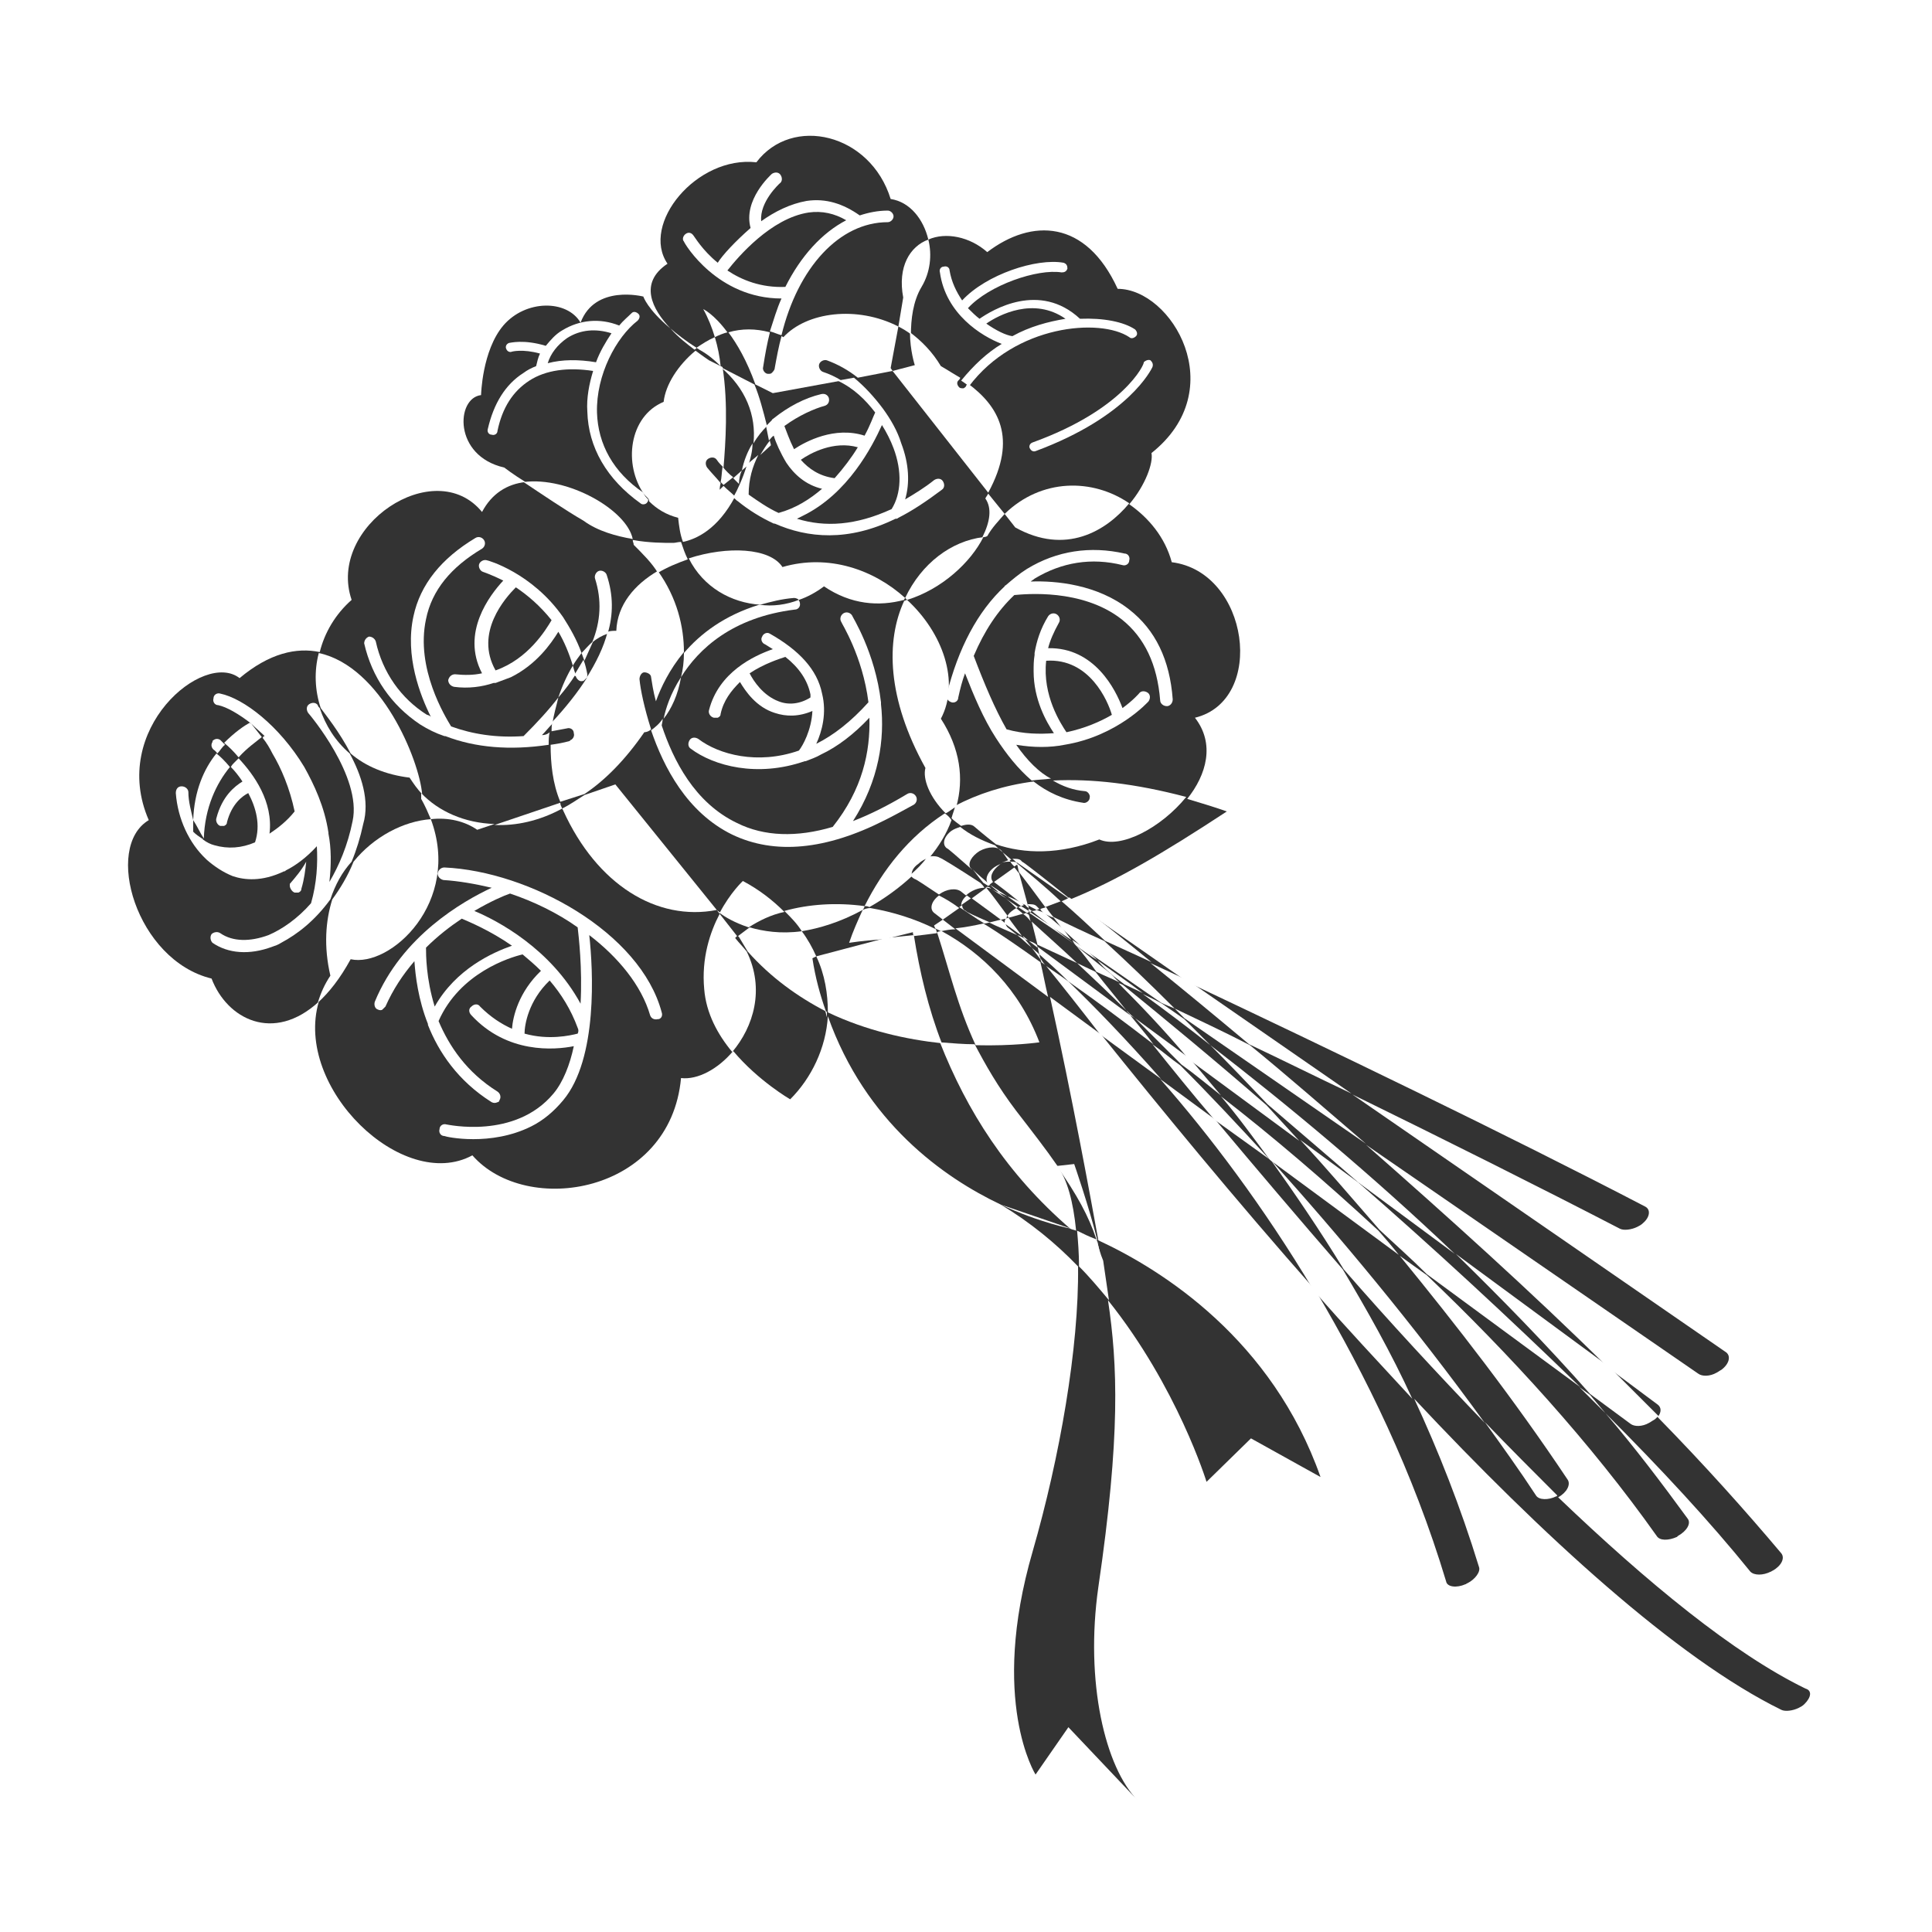 <?xml version="1.0" encoding="utf-8"?>
<!-- Generator: Adobe Illustrator 26.4.1, SVG Export Plug-In . SVG Version: 6.00 Build 0)  -->
<svg version="1.1" id="レイヤー_1" xmlns="http://www.w3.org/2000/svg" xmlns:xlink="http://www.w3.org/1999/xlink" x="0px"
	 y="0px" viewBox="0 0 200 200" style="enable-background:new 0 0 200 200;" xml:space="preserve">
<rect x="0" y="0" width="200" height="200" fill="#333333" stroke="none"/>
<style type="text/css">
	.st0{fill:#FFFFFF;}
</style>
<g>
	<path class="st0" d="M116.9,34.9c0.2,0.2,0.5,0.1,0.7-0.1c0.2-0.2,0.1-0.5-0.1-0.7c-1.2-0.8-3.3-1.2-5.7-1.1
		c-4.2-3.9-9.1-0.9-10.4,0c-0.4-0.3-0.8-0.7-1.2-1.1c2.2-2.4,7.2-4.1,9.7-3.7c0.3,0,0.5-0.1,0.6-0.4c0-0.3-0.1-0.5-0.4-0.6
		c-2.8-0.5-8,1.2-10.5,3.9c-0.6-0.9-1.1-1.9-1.3-3.1c0-0.3-0.3-0.5-0.6-0.4c-0.3,0-0.5,0.3-0.4,0.6c0.6,4.3,4.3,6.6,6.4,7.4
		c-1.5,0.9-2.9,2.2-4.2,3.8c0.3,0.2,0.6,0.4,0.8,0.6C105.1,33.6,113.9,32.9,116.9,34.9z M102.1,33.5c1.3-0.9,4.9-2.8,8.2-0.5
		c-1.8,0.3-3.7,0.8-5.5,1.8C104.1,34.7,103.1,34.2,102.1,33.5z"/>
	<path class="st0" d="M105.2,77.1c1.8,0.3,3.5,0.3,5,0l0,0c5.5-0.9,8.7-4.5,8.7-4.5c0.2-0.3,0.2-0.7-0.1-0.9
		c-0.3-0.2-0.7-0.2-0.9,0.1c0,0-0.6,0.7-1.7,1.5c-0.7-1.9-2.9-6.3-7.7-6.2c0.2-0.8,0.6-1.7,1.1-2.6c0.2-0.3,0.1-0.7-0.2-0.9
		c-0.3-0.2-0.7-0.1-0.9,0.2c-0.8,1.3-1.2,2.6-1.4,3.8c0,0,0,0.1,0,0.1c0,0,0,0,0,0.1c-0.1,0.6-0.1,1.1-0.1,1.7
		c0,2.9,1.3,5.2,2.1,6.4c-1.5,0.1-3.1,0.1-4.9-0.4c-1.2-2.1-2.3-4.7-3.4-7.6c1.1-2.6,2.5-4.7,4.2-6.3c1.1-0.1,7-0.7,11.1,2.5
		c2.4,1.9,3.7,4.7,4,8.4c0,0.3,0.3,0.6,0.7,0.6c0.3,0,0.6-0.3,0.6-0.7c-0.3-4.1-1.8-7.2-4.5-9.3c-3.3-2.6-7.6-3-10.2-2.9
		c0.1-0.1,0.3-0.2,0.4-0.3c2.8-1.7,5.9-2.2,9.1-1.4c0.3,0.1,0.7-0.1,0.7-0.5c0.1-0.3-0.1-0.7-0.5-0.7c-3.5-0.8-7-0.3-10.1,1.6
		c-0.8,0.5-1.5,1.1-2.2,1.7c0,0-0.1,0-0.1,0.1c-2.8,2.6-4.8,6.4-6,11.2c0,0.1,0,0.1,0,0.2c0,0.3,0.2,0.5,0.5,0.6
		c0.3,0.1,0.7-0.1,0.7-0.5c0.2-0.9,0.4-1.7,0.7-2.5c0.9,2.3,1.9,4.7,3.2,6.7c0,0,0,0,0,0c1.1,1.7,2.3,3.2,3.7,4.4
		c0.6-0.1,1.3-0.1,2-0.2C107.6,80,106.3,78.7,105.2,77.1z M108.3,68.4c4.5-0.3,6.4,4.2,6.8,5.6c-1.2,0.7-2.8,1.4-4.7,1.8
		C109.8,74.9,107.9,72,108.3,68.4z"/>
	<path class="st0" d="M74.2,94.2l0.3,0.4c0,0,0-0.1,0.1-0.1C74.3,94.3,74.2,94.2,74.2,94.2z"/>
	<path class="st0" d="M67.4,75.6c1.3,3.8,3.7,8.5,8.4,10.8c4.4,2.1,9.7,1.6,15.8-1.5c1-0.5,1.9-1,3-1.6c0.3-0.2,0.4-0.6,0.2-0.9
		c-0.2-0.3-0.6-0.4-0.9-0.2c-2,1.2-3.8,2.1-5.6,2.8c2.7-4.2,3.3-8.5,2.9-12.1c0-0.1,0-0.1,0-0.2c-0.6-5.2-3-8.9-3-9
		c-0.2-0.3-0.6-0.4-0.9-0.2c-0.3,0.2-0.4,0.6-0.2,0.9c0,0.1,2.2,3.5,2.8,8.3c-1.8,2-3.6,3.4-5.4,4.3c0.6-1.3,1.1-3.2,0.6-5.2
		c-0.5-2.5-2.4-4.5-5.4-6.2c-0.3-0.2-0.7,0-0.8,0.3c-0.2,0.3,0,0.7,0.3,0.8c0.3,0.2,0.5,0.3,0.8,0.5c-2,0.7-5.6,2.4-6.6,6.3
		c-0.1,0.3,0.1,0.7,0.5,0.8c0.2,0,0.3,0,0.4,0c0.2-0.1,0.3-0.2,0.3-0.4c0.3-1.4,1.1-2.4,2-3.3c0.6,1,1.7,2.6,3.6,3.2
		c1.2,0.4,2.5,0.4,3.9-0.2c-0.1,2-1,3.6-1.4,4.1c-4.3,1.5-8.3,0.4-10.4-1.2c-0.3-0.2-0.7-0.2-0.9,0.1c-0.2,0.3-0.2,0.7,0.1,0.9
		c2.4,1.8,6.9,3,11.8,1.3c0,0,0,0,0.1,0c0,0,0,0,0,0c0.5-0.2,1.1-0.4,1.6-0.7c1.7-0.8,3.4-2.1,5-3.8c0.1,3.5-0.7,7.4-3.8,11.3
		c-3.7,1.1-7.1,1-9.9-0.4c-4.4-2.1-6.6-6.5-7.8-10.1c0-0.1,0.1-0.4,0.1-0.7C68.3,74.9,67.8,75.3,67.4,75.6z M80.6,72.6
		c-1.6-0.6-2.6-2.1-3-2.9c1.5-1,3.1-1.5,3.7-1.7c1.4,1.1,2.3,2.4,2.6,3.9c0,0.1,0,0.2,0,0.3C82.8,72.9,81.6,73,80.6,72.6z"/>
	<path class="st0" d="M46,89.8c-0.3,0-0.6,0.2-0.7,0.6c0,0.3,0.2,0.6,0.6,0.7c1.6,0.1,3.3,0.4,5,0.8c-3,1.4-9.3,5-12.1,11.8
		c-0.1,0.3,0,0.7,0.3,0.8c0.2,0.1,0.4,0.1,0.5,0c0.1-0.1,0.2-0.2,0.3-0.3c0.8-1.8,1.8-3.3,3-4.7c0.1,1.5,0.4,4,1.4,6.5
		c0,0,0,0.1,0,0.1c1.1,2.8,3.1,5.8,6.6,8c0.2,0.1,0.4,0.1,0.6,0c0.1,0,0.2-0.1,0.2-0.2c0.2-0.3,0.1-0.7-0.2-0.9
		c-3.2-2-5-4.7-6.1-7.3c2.2-5,7.4-6.6,8.7-6.9c0.6,0.5,1.3,1.1,1.9,1.7c-2.3,2.2-2.9,4.7-3,6c-1.1-0.5-2.2-1.2-3.3-2.3
		c-0.2-0.3-0.6-0.3-0.9,0c-0.3,0.2-0.3,0.6,0,0.9c3.7,4,8.6,3.6,10.6,3.2c-0.4,1.9-1.1,3.7-2.1,4.9c-4,4.8-11,3.2-11.1,3.2
		c-0.3-0.1-0.7,0.1-0.7,0.5c-0.1,0.3,0.1,0.7,0.5,0.7c0.2,0.1,4.8,1.1,9-1c1.2-0.6,2.3-1.5,3.3-2.7c3.6-4.3,3.1-13.5,2.7-17.1
		c3,2.3,5.4,5.2,6.3,8.3c0.1,0.3,0.4,0.5,0.8,0.4c0,0,0.1,0,0.1,0c0.3-0.1,0.4-0.4,0.3-0.7C66.3,96.5,54.8,90.2,46,89.8z M45,104.2
		c-0.9-2.9-0.9-5.4-0.9-6.1c1.2-1.2,2.5-2.2,3.7-3c0.7,0.3,2.9,1.2,5.2,2.8C51,98.6,47.2,100.3,45,104.2z M59.8,107
		c-0.8,0.2-3,0.7-5.5,0c0-0.9,0.4-3.4,2.6-5.5c1.2,1.4,2.2,3,2.9,4.9C59.9,106.6,59.9,106.8,59.8,107z M60.1,103.9
		c-3.1-5.7-8.6-8.6-11-9.6c1.7-1,3.1-1.6,3.7-1.8c2.4,0.8,4.9,2,7,3.5C59.9,96.9,60.3,100.2,60.1,103.9z"/>
	<path class="st0" d="M62.8,59.5c-0.1-0.3-0.5-0.5-0.8-0.4c-0.3,0.1-0.5,0.5-0.4,0.8c0.7,2.2,0.6,4.4-0.3,6.6c0.5-0.4,1-0.7,1.6-0.9
		C63.5,63.6,63.5,61.6,62.8,59.5z"/>
	<path class="st0" d="M91.9,23c0.3,0,0.6-0.3,0.6-0.6c0-0.3-0.3-0.6-0.6-0.6c-1,0-2,0.2-2.9,0.5c-1.7-1.2-3.5-1.8-5.5-1.5
		c-1.7,0.3-3.3,1.1-4.7,2.1c-0.2-2,1.9-3.9,1.9-3.9c0.3-0.2,0.3-0.6,0.1-0.9c-0.2-0.3-0.6-0.3-0.9-0.1c-0.1,0.1-3,2.7-2.2,5.6
		c-1.6,1.4-2.9,2.8-3.4,3.6c-1.6-1.3-2.4-2.7-2.5-2.8c-0.2-0.3-0.5-0.4-0.8-0.2c-0.3,0.2-0.4,0.6-0.2,0.8c0.1,0.3,3.5,5.9,10.1,5.9
		c-0.5,1.1-0.8,2.2-1.2,3.4c0.4,0.1,0.8,0.3,1.2,0.4C82.6,27.7,86.9,23,91.9,23z M75.3,28c1.1-1.4,4.5-5.4,8.4-6
		c1.4-0.2,2.7,0.1,3.9,0.8c-2.5,1.3-4.7,3.7-6.3,6.9C78.8,29.8,76.8,29,75.3,28z"/>
	<path class="st0" d="M61.8,42.7c-0.1-3.9,2-7.8,4.2-9.5c0.2-0.2,0.3-0.5,0.1-0.7c-0.2-0.2-0.5-0.3-0.7-0.1
		c-0.4,0.4-0.9,0.8-1.3,1.3c-2-0.8-4.1-0.6-5.9,0.5c-0.7,0.4-1.2,1-1.7,1.6c-2.3-0.7-3.7-0.3-3.8-0.3c-0.3,0.1-0.4,0.4-0.3,0.6
		c0.1,0.3,0.4,0.4,0.6,0.3c0,0,1.1-0.3,2.9,0.2c-0.2,0.4-0.3,0.9-0.4,1.3c-0.5,0.2-0.9,0.4-1.3,0.7c-1.9,1.2-3.1,3.2-3.7,5.8
		c-0.1,0.3,0.1,0.6,0.4,0.6c0.3,0.1,0.6-0.1,0.6-0.4c0.5-2.4,1.6-4.1,3.3-5.2c1.7-1.1,4-1.4,6.6-1c-0.4,1.3-0.7,2.8-0.6,4.2
		c0.1,3.7,2,7,5.5,9.5c0.2,0.2,0.6,0.1,0.7-0.1c0,0,0,0,0,0c0.1-0.1,0.1-0.2,0.1-0.3c-0.2-0.2-0.4-0.4-0.5-0.7
		C63.5,48.9,61.9,46,61.8,42.7z M56.7,37.6c0.3-1,1-1.9,2-2.6c1.4-0.9,3-1,4.6-0.5c-0.6,0.9-1.2,1.9-1.6,3
		C59.9,37.2,58.2,37.2,56.7,37.6z"/>
	<path class="st0" d="M78.6,62.6c-3.6,1.1-6.1,3-7.8,5c0,0.9-0.1,1.7-0.3,2.5c1.8-2.9,5.3-6.2,11.8-7c0.3,0,0.6-0.3,0.5-0.7
		c0-0.1-0.1-0.2-0.1-0.3C81.4,62.6,80,62.8,78.6,62.6z"/>
	<path class="st0" d="M70.5,56.1c-0.3,0-0.6,0.1-0.8,0.1c-1,0-2.5,0-4.2-0.3c0,0.2,0.1,0.3,0.1,0.5c1,1,1.9,1.9,2.5,2.9
		c1-0.6,2-1,3.1-1.4C70.9,57.3,70.7,56.7,70.5,56.1z"/>
	<path class="st0" d="M56.1,76.1c0.4-0.4,0.7-0.8,1.1-1.2c0.1-0.9,0.4-1.8,0.6-2.7c-1,1.3-2.2,2.6-3.6,4c-2.8,0.2-5.3-0.2-7.5-1
		c-0.6-1-3.7-6-2.6-11.1c0.6-3,2.6-5.4,5.8-7.3c0.3-0.2,0.4-0.6,0.2-0.9c-0.2-0.3-0.6-0.4-0.9-0.2c-3.5,2.1-5.7,4.8-6.4,8.1
		c-0.9,4.1,0.7,8.2,1.8,10.4c-0.1-0.1-0.3-0.2-0.4-0.2c-2.7-1.7-4.6-4.4-5.3-7.6c-0.1-0.3-0.4-0.5-0.7-0.5c-0.3,0.1-0.5,0.4-0.5,0.7
		c0.8,3.5,2.8,6.4,5.8,8.4c0.8,0.5,1.6,0.9,2.5,1.2c0,0,0.1,0,0.1,0c3.1,1.2,6.7,1.5,10.7,0.9c0-0.4,0-0.9,0.1-1.3
		C56.7,76,56.4,76.1,56.1,76.1z"/>
	<path class="st0" d="M131.5,120c2.5,3.5,5.1,7.3,7.6,11.4c4.7,5.4,9.7,10.8,14.6,15.9C146.3,137.1,138.7,128,131.5,120L131.5,120z"
		/>
	<path class="st0" d="M74.8,48.3c-0.1,0.7-0.1,1.2-0.2,1.6c0.1,0.1,0.2,0.2,0.3,0.3l1-0.8C75.5,49.1,75.1,48.7,74.8,48.3z"/>
	<path class="st0" d="M110.8,127.2c0.2,0.1,0.4,0.1,0.6,0.2c-0.3-3-0.9-5.3-2-6.8h0c-1.1-1.6-2.5-3.4-4.2-5.6
		c-1.9-2.5-3.2-4.8-4.3-6.9c-1.1,0-2.3-0.1-3.6-0.2C100.1,115,104.2,121.5,110.8,127.2z"/>
	<path class="st0" d="M101.7,55.6c0.2,0,0.3,0,0.5-0.1c0.5-0.9,1.2-1.6,1.8-2.3l-1.7-2.1c-0.1,0.2-0.2,0.3-0.3,0.5
		C102.7,52.6,102.5,54,101.7,55.6z"/>
	<path class="st0" d="M106.9,45.8c-0.3,0.1-0.4,0.4-0.3,0.6c0.1,0.2,0.3,0.4,0.6,0.3c0,0,0,0,0,0c9.7-3.6,12-8.5,12.1-8.7
		c0.1-0.3,0-0.5-0.2-0.7c-0.2-0.1-0.5,0-0.7,0.2C118.5,37.7,116.3,42.4,106.9,45.8z"/>
	<path class="st0" d="M76.8,48.7l0.7-0.6c0.2-0.7,0.4-1.4,0.4-2.2C77.4,46.7,77,47.7,76.8,48.7z"/>
	<path class="st0" d="M90.6,42.7c-0.2,0.4-0.5,1.3-1.1,2.4c-3.1-1-6.1,0.6-7.3,1.4c-0.5-1-0.8-1.9-1-2.4c1.5-1.1,3.1-1.8,4.2-2.1
		c0.3-0.1,0.5-0.4,0.4-0.8c-0.1-0.3-0.4-0.5-0.8-0.4c-1.7,0.4-3.4,1.3-4.9,2.5c-0.1,0.1-0.2,0.1-0.2,0.2c-0.2,0.2-0.4,0.4-0.6,0.6
		c0.1,0.5,0.2,1,0.3,1.5c0.2-0.2,0.3-0.4,0.5-0.5c0.2,0.7,0.7,1.8,1.3,2.8c0,0,0,0,0,0c0,0,0,0,0,0c0.8,1.2,2,2.3,3.7,2.7
		c-1.3,1.1-2.7,2-4.5,2.5c-1.1-0.5-2.1-1.2-3.1-1.9c0-1.6,0.4-2.9,1-4.1l-1.2,1c0,0,0,0.1,0,0.1c-0.4,1.3-0.9,2.4-1.4,3.3
		c0.2,0.1,0.3,0.3,0.5,0.4c0,0,0,0,0,0c1.1,0.9,2.4,1.7,3.7,2.3c0,0,0,0,0.1,0c3.4,1.5,7.6,1.9,12.5-0.5c0,0,0,0,0.1,0c0,0,0,0,0,0
		c0.1,0,0.2-0.1,0.2-0.1c1.4-0.7,2.9-1.7,4.5-2.9c0.3-0.2,0.3-0.6,0.1-0.9c-0.2-0.3-0.6-0.3-0.9-0.1c-1,0.8-2,1.4-3,2
		c0.5-1.7,0.4-3.7-0.4-5.8c-0.4-1.3-1.1-2.5-1.9-3.6c0,0,0,0,0,0c-0.9-1.2-1.9-2.3-3-3.2l-1.7,0.3C88.4,40.2,89.6,41.4,90.6,42.7z
		 M82.9,47.6c1-0.7,3.4-2,5.9-1.3c-0.6,1-1.5,2.2-2.4,3.2C84.8,49.3,83.7,48.5,82.9,47.6z M92.5,46.4c0.9,2.4,0.8,4.7-0.2,6.3
		c-3.7,1.7-6.9,1.9-9.8,1c0.2-0.1,0.4-0.2,0.6-0.3c4.7-2.3,7.2-7.2,8.2-9.4C91.8,44.8,92.2,45.6,92.5,46.4z"/>
	<path class="st0" d="M36.2,78c-1.5-1.3-2.5-2.9-3.1-4.7c-0.1-0.1-0.2-0.2-0.2-0.3c-0.2-0.3-0.6-0.3-0.9-0.1
		c-0.3,0.2-0.3,0.6-0.1,0.9c0.1,0.1,5.6,6.6,4.6,11.2c-0.5,2.5-1.4,4.6-2.4,6.3c0.2-1.8,0.2-3.5-0.1-5c0,0,0,0,0-0.1
		c-0.4-2.7-1.5-5-2.5-6.8c-2.6-4.3-6.3-7.1-8.7-7.6c-0.3-0.1-0.7,0.1-0.7,0.5C22,72.6,22.2,73,22.6,73c0.9,0.2,2.1,0.9,3.4,1.9
		c0,0,0,0,0,0c0,0,0,0.1,0.1,0.1c0.4,0.4,0.9,0.8,1.3,1.2c-0.1,0-0.2,0.1-0.2,0.2c0.4,0.5,0.7,1,1,1.6c0.9,1.5,1.8,3.6,2.3,6
		c-0.8,1-1.7,1.7-2.6,2.3c0.4-3.3-1.6-6.1-3.2-7.8c-0.2,0.2-0.3,0.3-0.5,0.5c0,0,0,0,0,0c0,0,0,0,0,0c-0.1,0.1-0.2,0.2-0.3,0.4
		c0.4,0.4,0.8,0.9,1.2,1.5c-0.8,0.5-2.1,1.5-2.7,3.8c-0.1,0.3,0.1,0.7,0.4,0.8c0.2,0,0.3,0,0.4,0c0.2-0.1,0.3-0.2,0.3-0.4
		c0.5-1.9,1.6-2.7,2.2-3c0.8,1.5,1.3,3.3,0.7,5.1c-1.4,0.6-2.8,0.7-4.2,0.3c-0.4-0.1-0.8-0.3-1.2-0.6c0,0,0,0,0,0c0,0,0-0.1-0.1-0.1
		c-0.3-0.2-0.6-0.4-0.9-0.7c0-0.4,0-0.8,0-1.2C19.8,84,19.5,83,19.5,82c0-0.3-0.3-0.6-0.7-0.6c-0.4,0-0.6,0.3-0.6,0.7
		c0.2,2.7,1.4,5.2,3.1,6.8c0,0,0.1,0.1,0.1,0.1c0.8,0.7,1.7,1.3,2.7,1.7c1.2,0.4,3,0.6,5.3-0.5c0,0,0,0,0,0c0,0,0,0,0,0
		c0.1,0,0.1,0,0.2-0.1c1-0.5,2.1-1.3,3.2-2.5c0.1,1.8,0,3.8-0.6,5.9c-1.4,1.6-3,2.7-4.4,3.3c-1.9,0.7-3.7,0.7-5-0.2
		c-0.3-0.2-0.7-0.1-0.9,0.1c-0.2,0.3-0.1,0.7,0.1,0.9c1.6,1.1,3.8,1.3,6.2,0.4c0.3-0.1,0.6-0.2,0.9-0.4c1.7-0.9,3.5-2.3,5.1-4.5
		c0.5-1.5,1.2-2.8,2.2-3.9c0.5-1.2,0.9-2.5,1.2-3.9C38.3,82.9,37.4,80.2,36.2,78z"/>
	<path class="st0" d="M58.3,63.9C58.3,63.9,58.3,63.9,58.3,63.9c-3.2-4.6-7.8-5.9-7.9-5.9c-0.3-0.1-0.7,0.1-0.8,0.4
		c-0.1,0.3,0.1,0.7,0.4,0.8c0,0,0.9,0.3,2.1,0.9c-1.4,1.5-4.4,5.4-2.2,9.6c-0.9,0.2-1.8,0.2-2.8,0.1c-0.3,0-0.6,0.2-0.7,0.6
		c0,0.3,0.2,0.6,0.6,0.7c1.5,0.2,2.9,0,4.1-0.4c0,0,0.1,0,0.1,0c0,0,0,0,0.1,0c0.5-0.2,1.1-0.4,1.6-0.6c2.6-1.3,4.1-3.4,4.9-4.7
		c0.6,1,1.1,2.2,1.5,3.5c0.3-0.5,0.6-0.9,0.9-1.3C59.7,66.2,59,65,58.3,63.9z M51.3,69.4c-2.2-3.9,1-7.5,2.1-8.6
		c1.2,0.8,2.5,1.9,3.7,3.4C56.5,65.2,54.7,68.2,51.3,69.4z"/>
	<path class="st0" d="M0,0v200h200V0H0z M186.8,176.4c-0.2,0.2-0.4,0.3-0.6,0.4c-0.6,0.3-1.4,0.4-1.8,0.2c-10.8-5.3-24.7-18-38-32.2
		c2.5,5.4,4.8,11.2,6.7,17.4c0.2,0.5-0.4,1.3-1.2,1.7c-0.1,0-0.1,0.1-0.2,0.1c-0.9,0.4-1.9,0.3-2-0.3c-3.4-11.3-8.3-21.3-13.5-30.1
		c-8.4-9.5-16.1-18.9-22.2-26.5l-5.3-3.9c2.3,10.4,4.2,20.8,5,25.2c6.7,3.1,18,10.3,23,24.5l-7.2-4l-4.6,4.5c0,0-3-9.8-10.2-18.8
		c1,6.7,1.3,14-1,29.7c-1.4,9.8,0.7,18.7,4.1,22.1l-7.2-7.6l-3.4,4.9c0,0-4.8-7.6-0.3-23.1c2.8-9.7,4.8-21.1,4.7-29.5
		c-2.3-2.4-5-4.6-8-6.4c-5.9-2.8-14-8.5-17.9-19.5c-0.2,3.3-1.7,6.4-3.9,8.6c0,0-3.3-1.9-5.9-5c-1.6,1.9-3.7,3-5.4,2.8
		c-1.1,12-16,14.4-21.6,8c-7.2,3.9-18.5-7-15.9-15.9c-4.7,4.3-9.5,1.8-11.1-2.4c-7.8-1.9-11.2-13.6-6.5-16.4
		c-4.1-9.4,5.7-17.6,9.4-14.7c3.1-2.6,5.9-3.2,8.3-2.7c0.5-2,1.6-3.9,3.3-5.4c-2.6-7.6,8.6-15.1,13.5-9.1c1-1.9,2.6-2.9,4.5-3.1
		c-1.3-0.8-2.2-1.5-2.2-1.5c-5.3-1.2-5-7.2-2.4-7.5c0,0,0.1-4.6,2.3-7.2c2.3-2.7,6.6-2.7,8-0.3c1.5-4,6.5-2.7,6.5-2.7S67,32,69.4,34
		c-1.9-2-3.3-4.7-0.3-6.7c-2.8-4.1,3-11.2,9.2-10.5c3.7-4.9,11.8-3,13.9,3.8c2,0.3,3.4,2.1,3.9,4.2c1.8-0.8,4.3-0.3,6.1,1.3
		c4.6-3.5,10.2-3.4,13.5,3.8c5.6,0,11.8,10.4,3.5,17c0.2,1-0.6,3.3-2.3,5.3c2,1.4,3.7,3.4,4.4,6c8,1,9.8,14.3,2.4,16.1
		c2.1,2.7,1.2,5.9-0.8,8.4c1.3,0.4,2.7,0.8,4.1,1.3c-6.7,4.4-11.5,7.2-16.2,9.1c0.3,0.3,0.7,0.5,1,0.8l11.2,7.8
		c14.2,6.7,33.1,15.8,47.3,23.2c0.6,0.3,0.5,1.1-0.2,1.7c-0.2,0.2-0.4,0.3-0.6,0.4c-0.6,0.3-1.4,0.4-1.8,0.2
		c-8.3-4.3-18.1-9.2-27.7-13.9l38.7,26.7c0.5,0.4,0.3,1.2-0.5,1.8c-0.2,0.1-0.3,0.2-0.5,0.3c-0.7,0.4-1.5,0.4-1.9,0.1l-34.4-23.7
		c8.3,7.3,17.1,15.2,25.1,23.1l5.1,3.8c0.4,0.3,0.4,0.8,0,1.3c4.8,4.9,9.1,9.7,12.8,14.1c0.4,0.5,0,1.3-0.9,1.8
		c-0.1,0-0.1,0.1-0.2,0.1c-0.8,0.4-1.7,0.4-2.1,0c-4.2-5.2-9.3-10.7-15-16.4c3,3.5,5.8,7.2,8.5,10.9c0.4,0.5-0.1,1.3-1,1.8
		c0,0-0.1,0.1-0.1,0.1c-0.9,0.4-1.8,0.4-2.1-0.1c-6.8-9.6-15.2-18.8-23.8-27l-2.8-2c5.8,7.1,11.8,14.8,17.4,23.2
		c0.3,0.5-0.1,1.3-1,1.8c9.3,8.9,18.2,16.2,25.6,19.8C187.6,175,187.5,175.7,186.8,176.4z"/>
	<path class="st0" d="M43.6,82.7c0.4,0.7,0.7,1.4,1,2.1c1.8-0.2,3.5,0.2,4.8,1.1l1.8-0.6c-3.1-0.1-5.8-1.3-7.6-3.2
		C43.6,82.4,43.6,82.6,43.6,82.7z"/>
	<path class="st0" d="M113.6,128.4c-0.9-3.6-2.4-7.9-2.4-7.9l-1.8,0.2c2.1,3,3.3,5.2,4.1,7.6C113.5,128.3,113.5,128.4,113.6,128.4z"
		/>
	<path class="st0" d="M113.5,128.3c-0.8-0.3-1.4-0.6-2-0.9c0.1,1.1,0.2,2.4,0.2,3.7c1.1,1.1,2.1,2.3,3.1,3.5
		c-0.2-1.4-0.4-2.7-0.6-4.1C113.9,129.8,113.7,129,113.5,128.3z"/>
	<path class="st0" d="M114,130.6c0,0-0.1-0.8-0.4-2.1c0,0,0,0-0.1,0C113.7,129.1,113.9,129.9,114,130.6z"/>
	<path class="st0" d="M103.6,124.7C103.6,124.7,103.6,124.7,103.6,124.7c4.1,1.9,7.3,2.5,7.3,2.5L103.6,124.7z"/>
	<path class="st0" d="M101.8,95.6c-0.9,0.2-1.9,0.4-2.9,0.5l9.6,7.1c-0.3-1.2-0.5-2.4-0.8-3.6C105.6,98.1,103.6,96.7,101.8,95.6z"/>
	<path class="st0" d="M131.4,120c-3.2-3.5-6.3-6.8-9.2-9.7c-1-0.7-1.9-1.5-2.9-2.2c2,2.5,4.1,5.1,6.4,7.8L131.4,120
		C131.5,120,131.5,120,131.4,120z"/>
	<path class="st0" d="M126.4,113.5c1.7,2,3.3,4.2,5,6.5c0,0,0.1,0.1,0.1,0.1l13.3,9.8c-0.7-0.9-1.4-1.7-2.1-2.5
		C137.2,122.3,131.7,117.6,126.4,113.5z"/>
	<path class="st0" d="M125.8,115.9l-5.7-4.2c5.1,5.8,10.7,13.2,15.9,21.9c3.3,3.8,6.8,7.5,10.2,11.2c-2.2-4.8-4.7-9.2-7.2-13.4
		C134.4,126.1,129.9,120.8,125.8,115.9z"/>
	<path class="st0" d="M153.7,147.2c1.8,2.5,3.6,5,5.3,7.6c0.3,0.5,1.3,0.5,2.1,0.1c0,0,0.1,0,0.1-0.1c0,0,0,0,0,0
		C158.8,152.4,156.3,149.9,153.7,147.2z"/>
	<path class="st0" d="M110.6,101.6c-0.8-0.6-1.6-1.1-2.3-1.6c1.7,2.1,3.6,4.5,5.6,7.1l6.3,4.6C116.5,107.5,113.2,104.1,110.6,101.6z
		"/>
	<path class="st0" d="M116.6,104.6c0.1,0.2,0.3,0.3,0.4,0.5l0.5,0.3C117.2,105.2,116.9,104.9,116.6,104.6z"/>
	<path class="st0" d="M116.3,102c-0.2-0.1-0.3-0.2-0.5-0.2c2.2,2.2,4.7,4.8,7.3,7.9l11.4,8.4c-1.2-1.3-2.3-2.5-3.4-3.7
		C125.7,109.7,120.6,105.5,116.3,102z"/>
	<path class="st0" d="M107.8,99.6c0.1,0.1,0.3,0.2,0.4,0.3c-0.2-0.2-0.3-0.4-0.5-0.7C107.7,99.4,107.8,99.5,107.8,99.6z"/>
	<path class="st0" d="M140.6,122.4l-6-4.4c2.7,2.9,5.4,6.1,8.2,9.3c1.6,1.5,3.3,3,4.9,4.6l15.9,11.7
		C156.2,136.4,148.3,129.1,140.6,122.4z"/>
	<path class="st0" d="M105.3,96.8c0.4,0.3,0.9,0.8,1.5,1.3c-0.2-0.3-0.5-0.6-0.7-0.9C105.8,97,105.6,96.9,105.3,96.8z"/>
	<path class="st0" d="M117.5,105.4c1.5,1.5,3.1,3.1,4.8,4.8c1.4,1,2.7,2.1,4.1,3.2c-1.1-1.3-2.2-2.6-3.2-3.8L117.5,105.4z"/>
	<path class="st0" d="M106.5,97.4l0.9,0.7c0-0.1,0-0.2-0.1-0.3C107.1,97.6,106.8,97.5,106.5,97.4z"/>
	<path class="st0" d="M111.5,99.7c1.6,1.5,3.3,3.1,5.1,4.9c-1.1-1.4-2.2-2.7-3.2-4C112.8,100.3,112.1,100,111.5,99.7z"/>
	<path class="st0" d="M107.7,99.3c0-0.2-0.1-0.3-0.1-0.5c-0.3-0.3-0.6-0.5-0.8-0.7C107.1,98.5,107.4,98.9,107.7,99.3z"/>
	<path class="st0" d="M117,105.1l-9.6-7.1c0.1,0.3,0.1,0.5,0.2,0.8c0.9,0.8,1.9,1.7,3,2.8c2.7,1.9,5.7,4.1,8.8,6.5
		C118.6,107,117.8,106.1,117,105.1z"/>
	<path class="st0" d="M129.3,108.1c3.4,1.6,7,3.4,10.6,5.1L123,101.5c-1.3-0.6-2.6-1.2-3.9-1.8C122.2,102.2,125.6,105,129.3,108.1z"
		/>
	<path class="st0" d="M106.6,94.4c0,0.1,0,0.2,0.1,0.2c1.4,1,3,2,4.6,3.2c-0.9-0.7-1.7-1.3-2.4-1.9L106.6,94.4
		C106.6,94.4,106.6,94.4,106.6,94.4z"/>
	<path class="st0" d="M104.1,95.1c-0.1,0.2-0.1,0.3-0.1,0.5l1.8,1.3c-0.5-0.7-1-1.3-1.4-1.9C104.3,95,104.2,95.1,104.1,95.1z"/>
	<path class="st0" d="M115,100.8c-1.3-1-2.5-2-3.6-2.9c0.7,0.8,1.4,1.7,2.1,2.7c0.8,0.4,1.6,0.7,2.4,1.1
		C115.5,101.4,115.3,101.1,115,100.8z"/>
	<path class="st0" d="M104.1,95.6l-0.5-0.4c-0.4,0.1-0.8,0.2-1.2,0.3c0.8,0.4,1.8,0.8,2.9,1.3c-0.6-0.5-1-0.8-1-0.8
		C104.2,95.9,104.1,95.7,104.1,95.6z"/>
	<path class="st0" d="M107.4,97.8c1.3,0.6,2.6,1.2,4.1,1.9c-1.7-1.6-3.3-3-4.7-4.3C107,96.2,107.2,97,107.4,97.8z"/>
	<path class="st0" d="M105.9,94.6c0.3,0.2,0.6,0.5,0.8,0.8c-0.1-0.2-0.1-0.5-0.2-0.7c-0.1-0.1-0.2-0.1-0.3-0.2
		C106.2,94.5,106.1,94.6,105.9,94.6z"/>
	<path class="st0" d="M106.1,97.2c0.1,0.1,0.3,0.1,0.4,0.2l-0.6-0.5C105.9,97,106,97.1,106.1,97.2z"/>
	<path class="st0" d="M121.6,104.4c0.3,0.3,0.6,0.6,1,1l18.8,13c-4.2-3.6-8.2-7.1-12-10.2C126.7,106.8,124.1,105.6,121.6,104.4z"/>
	<path class="st0" d="M109.9,93.3c1.4,1.2,2.9,2.6,4.5,4.1c1.5,0.7,3.1,1.4,4.8,2.2c-2.8-2.3-5.3-4.3-7.4-5.9l-1.1-0.8
		C110.4,93.1,110.1,93.2,109.9,93.3z"/>
	<path class="st0" d="M118.3,102.9c2.2,1.6,4.6,3.4,7,5.3c-0.9-0.9-1.8-1.8-2.7-2.7l-2.3-1.6C119.6,103.5,118.9,103.2,118.3,102.9z"
		/>
	<path class="st0" d="M164.6,144.3l4.2,3.1c0.4,0.3,1.2,0.3,1.9-0.1c0.2-0.1,0.3-0.2,0.5-0.3c0.2-0.1,0.3-0.3,0.5-0.4
		c-1.7-1.7-3.4-3.4-5.1-5.1l-15.9-11.7C155.4,134.4,160.1,139.2,164.6,144.3z"/>
	<path class="st0" d="M108.1,94.6c0.3,0.1,0.6,0.3,1,0.4c-0.3-0.4-0.6-0.7-0.8-1.1c-0.2,0.1-0.4,0.1-0.6,0.2
		C107.7,94.2,107.9,94.4,108.1,94.6z"/>
	<path class="st0" d="M140.6,122.4l10,7.4c-8.6-8.2-17.4-15.5-25.3-21.6c1.9,1.9,3.9,4,5.9,6.1C134.2,116.9,137.4,119.6,140.6,122.4
		z"/>
	<path class="st0" d="M163.5,143.6c0.9,0.9,1.8,1.8,2.7,2.7c-0.5-0.6-1.1-1.3-1.6-1.9L163.5,143.6z"/>
	<path class="st0" d="M111.4,97.9c0.7,0.5,1.4,1,2.2,1.5c-0.4-0.4-0.8-0.7-1.1-1.1l-1.5-1C111.1,97.5,111.2,97.7,111.4,97.9z"/>
	<path class="st0" d="M110,96.2c0.7,0.6,1.5,1.4,2.4,2.2l7.8,5.4c0.4,0.2,0.9,0.4,1.4,0.6c-2.6-2.6-5-4.9-7.3-7
		c-2-0.9-3.7-1.7-5.3-2.5C109.4,95.4,109.7,95.8,110,96.2z"/>
	<path class="st0" d="M107.3,94.2c-0.2,0.1-0.3,0.1-0.5,0.1c0.6,0.5,1.3,1,2,1.6l2.1,1.4c-0.3-0.4-0.6-0.8-0.9-1.2
		c-0.8-0.7-1.4-1.2-1.9-1.6C107.9,94.4,107.6,94.3,107.3,94.2z"/>
	<path class="st0" d="M115,100.8c0.4,0.4,0.9,0.7,1.4,1.1c0.6,0.3,1.3,0.6,1.9,0.9c-1.6-1.2-3.2-2.3-4.7-3.4
		C114,99.9,114.5,100.4,115,100.8z"/>
	<path class="st0" d="M111.4,98C111.4,97.9,111.4,97.9,111.4,98c-0.1-0.1-0.1-0.1-0.1-0.1C111.3,97.9,111.3,97.9,111.4,98z"/>
	<path class="st0" d="M96.7,95.8c0,0.1,0.1,0.2,0.1,0.3c0.2,0.1,0.4,0.2,0.6,0.3c0.5-0.1,1-0.2,1.5-0.2l-1.3-1L96.7,95.8z"/>
	<path class="st0" d="M98,87.8c0.1,0,1,0.8,2.6,2.2c0,0,0-0.1-0.1-0.1c-0.4-0.5,0.1-1.3,0.9-1.8c0.9-0.5,1.9-0.5,2.3,0
		c0,0,0.3,0.4,0.7,1c0.1,0,0.2-0.1,0.3-0.1c-0.7-0.6-1.2-1-1.7-1.5c-1.4-0.5-2.6-1.1-3.6-1.9c-0.3,0.1-0.6,0.2-0.9,0.4
		C97.7,86.6,97.5,87.4,98,87.8z"/>
	<path class="st0" d="M97.2,92.7c-0.8,0.6-1,1.4-0.5,1.8l0.9,0.7l1.7-1.2C98.5,93.4,97.8,93,97.2,92.7
		C97.2,92.6,97.2,92.6,97.2,92.7z"/>
	<path class="st0" d="M102.5,91.6c-0.7-0.6-1.3-1.1-1.8-1.6c0.2,0.2,0.5,0.7,1.1,1.4c0.2,0.1,0.3,0.2,0.5,0.3L102.5,91.6z"/>
	<path class="st0" d="M104.3,92.8l-1.8-1.2l0,0c0.3,0.3,0.6,0.5,0.9,0.8C103.6,92.5,103.9,92.6,104.3,92.8z"/>
	<path class="st0" d="M103.5,89.5c0.1-0.1,0.2-0.1,0.2-0.1c-0.3,0.1-0.5,0.2-0.8,0.4c-0.8,0.6-1,1.4-0.5,1.8l0,0l0.4-0.3
		C102.4,90.8,102.7,90.1,103.5,89.5z"/>
	<path class="st0" d="M94.7,91c0.1,0,1,0.6,2.5,1.6c0.8-0.6,1.8-0.7,2.3-0.3l0.5,0.4c0,0,0,0,0,0c0.5-0.5,1.3-0.8,1.9-0.8l0,0
		c-0.1-0.2-0.2-0.3-0.4-0.5c-2.6-1.7-4.1-2.6-4.2-2.6c-0.3-0.2-0.8-0.2-1.3-0.1c-0.5,0.7-1.1,1.3-1.8,1.9
		C94.4,90.8,94.5,90.9,94.7,91z"/>
	<path class="st0" d="M100,94.3c-0.3-0.1-0.4-0.4-0.4-0.6l-0.3,0.2c0.8,0.5,1.6,1.1,2.6,1.7c0.2,0,0.4-0.1,0.6-0.1
		C100.9,94.8,100,94.4,100,94.3z"/>
	<path class="st0" d="M102.6,92C102.6,92,102.6,92,102.6,92c-0.1-0.1-0.2-0.2-0.4-0.2l-0.2,0.1c0,0,0,0,0,0
		C102.2,91.9,102.4,91.9,102.6,92z"/>
	<path class="st0" d="M103.4,92.4c-0.5-0.2-0.8-0.4-0.8-0.4c0.5,0.3,1,0.7,1.6,1C103.9,92.8,103.6,92.6,103.4,92.4z"/>
	<path class="st0" d="M106.3,94.5c0.1,0,0.1,0,0.2-0.1c0,0,0-0.1,0-0.1l-0.8-0.5c-0.1,0-0.2,0.1-0.3,0.1
		C105.7,94.1,106,94.3,106.3,94.5z"/>
	<path class="st0" d="M105.7,93.8c0.1,0,0.2-0.1,0.3-0.1c-0.1-0.1-0.2-0.2-0.3-0.3c-0.5-0.2-1-0.5-1.4-0.6L105.7,93.8z"/>
	<path class="st0" d="M106.5,94.3l0.1,0.1c0.1,0,0.1,0,0.2-0.1c-0.1-0.1-0.3-0.2-0.4-0.3C106.5,94.1,106.5,94.2,106.5,94.3z"/>
	<path class="st0" d="M104.3,94.8c-0.9-1.2-1.6-2.2-2.2-2.9c0,0,0,0,0,0l-1.5,1.1l3,2.2c0.2,0,0.4-0.1,0.6-0.1
		C104.2,95,104.2,94.9,104.3,94.8z"/>
	<path class="st0" d="M100.1,92.7c-0.4,0.3-0.6,0.7-0.6,1l1-0.7L100.1,92.7z"/>
	<path class="st0" d="M104.9,94.2c-0.3,0.2-0.5,0.4-0.6,0.6c0,0.1,0.1,0.1,0.1,0.2c0.5-0.1,1-0.3,1.5-0.4c-0.2-0.2-0.5-0.4-0.7-0.6
		C105.1,94.1,105,94.1,104.9,94.2z"/>
	<path class="st0" d="M105.2,94c0.1,0,0.1-0.1,0.2-0.1c-0.4-0.3-0.9-0.6-1.3-0.9C104.5,93.3,104.9,93.7,105.2,94z"/>
	<path class="st0" d="M104.8,88.9c0.1,0.1,0.3,0.2,0.4,0.4c0,0,0,0,0.1,0l5.3,3.7c0,0,0.1,0,0.1,0c-3-2.4-4.8-3.8-4.9-3.8
		C105.6,88.9,105.3,88.9,104.8,88.9z"/>
	<path class="st0" d="M104.6,89.2c0.1,0.2,0.2,0.3,0.4,0.5l0.3-0.2c0.1,0.3,0.1,0.6,0.2,0.8c0.7,0.9,1.6,2.1,2.7,3.6
		c0.5-0.2,1.1-0.4,1.6-0.6c-1.7-1.6-3.3-2.9-4.6-4C105.1,89.2,104.9,89.2,104.6,89.2z"/>
	<path class="st0" d="M104.6,89.2c0-0.1-0.1-0.1-0.1-0.2c-0.3,0.1-0.5,0.2-0.8,0.3C104,89.2,104.3,89.2,104.6,89.2z"/>
	<path class="st0" d="M102.9,91.3c0.1,0.1,1.1,0.8,2.8,2.2c0.2,0.1,0.3,0.1,0.5,0.2c0.1,0,0.1,0,0.2,0c-0.3-1.1-0.6-2.2-0.9-3.3
		c-0.2-0.2-0.3-0.4-0.5-0.6L102.9,91.3C102.9,91.3,102.9,91.3,102.9,91.3z"/>
	<path class="st0" d="M107.3,94.2c0.1,0,0.2-0.1,0.3-0.1c-0.2-0.2-0.3-0.3-0.3-0.3c-0.2-0.2-0.5-0.2-0.9-0.2c0,0,0,0.1,0,0.1
		C106.7,93.9,107,94,107.3,94.2z"/>
	<path class="st0" d="M106.5,94c0-0.1,0-0.2-0.1-0.3c-0.1,0-0.1-0.1-0.2-0.1c0,0-0.1,0-0.1,0C106.2,93.8,106.3,93.9,106.5,94z"/>
	<path class="st0" d="M101,108.2c3.9,0.1,6.6-0.3,6.6-0.3c-2.1-5.5-5.9-9.2-10.1-11.5c-0.2,0-0.3,0-0.5,0.1
		C98.3,100.5,99.1,104.1,101,108.2z"/>
	<path class="st0" d="M91.7,97.1L84.5,99c0.9,1.9,1.2,3.9,1.2,5.8c4,1.9,8.1,2.8,11.8,3.2c-1.4-3.6-2.3-7.4-2.9-11.2
		C93.6,96.9,92.7,97,91.7,97.1z"/>
	<path class="st0" d="M89.3,94.2c-0.5,1.1-1,2.2-1.4,3.4c1.3-0.2,2.6-0.3,3.8-0.4l2.8-0.7c0,0.1,0,0.2,0.1,0.4
		c0.8-0.1,1.7-0.2,2.4-0.3c0-0.1-0.1-0.3-0.1-0.4c-2.2-1.1-4.5-1.8-6.8-2.2C89.8,94,89.5,94.1,89.3,94.2z"/>
	<path class="st0" d="M85.4,104.6c0.1,0.2,0.1,0.4,0.2,0.7c0-0.2,0-0.4,0-0.5C85.6,104.7,85.5,104.7,85.4,104.6z"/>
	<path class="st0" d="M84.5,99c-0.4-0.9-0.9-1.8-1.5-2.6c-2.2,0.3-4,0-5.4-0.4c-0.4,0.3-0.8,0.6-1.2,0.9l0.1,0.1
		c0.3,0.5,0.6,1,0.9,1.5c2.4,2.7,5.2,4.7,8.1,6.2c-0.6-1.7-1.1-3.5-1.4-5.5L84.5,99z"/>
	<path class="st0" d="M93.5,30.8l-0.5,3c0.4,0.2,0.9,0.5,1.3,0.8c0-1.5,0.2-3.4,1.1-4.9c0.9-1.5,1.1-3.3,0.7-4.9
		C94.2,25.5,92.9,27.6,93.5,30.8z"/>
	<path class="st0" d="M104,53.2l1.1,1.4c5.2,2.9,9.4,0.4,11.8-2.5C113.1,49.5,107.8,49.5,104,53.2z"/>
	<path class="st0" d="M109,80.8c1,0.6,2.1,1,3.3,1.1c0.3,0,0.6,0.4,0.5,0.7c0,0.3-0.4,0.6-0.7,0.5c-2-0.3-3.7-1.1-5.1-2.2
		c-3.1,0.4-5.8,1.3-8.1,2.5c-0.1,0.4-0.3,0.9-0.4,1.3c0.3,0.3,0.6,0.5,1,0.8c0.6-0.2,1.1-0.2,1.4,0.1c0,0,0.8,0.7,2.2,1.8
		c2.9,1,6.6,1.1,10.7-0.5c2.2,1,6.4-1.2,9-4.4C117.5,81.1,113,80.6,109,80.8z"/>
	<path class="st0" d="M77.3,98.5c-0.4-0.5-0.8-0.9-1.2-1.4c0.1-0.1,0.1-0.1,0.2-0.2l-1.8-2.3c-1,1.9-1.9,4.6-1.6,7.8
		c0.2,2.5,1.4,4.7,2.9,6.5C78,106.3,79.2,102.4,77.3,98.5z"/>
	<path class="st0" d="M51.2,85.4c2.2,0.1,4.6-0.4,7-1.7c-0.1-0.2-0.2-0.4-0.2-0.6L51.2,85.4z"/>
	<path class="st0" d="M71.9,36.2c0.1-0.1,0.2-0.1,0.2-0.2c-1.1-0.7-2-1.4-2.7-2C70.2,34.9,71.1,35.6,71.9,36.2z"/>
	<path class="st0" d="M65.5,55.8c-0.6-3-6.7-6.5-11.3-5.9c1.8,1.2,4.3,2.9,6.2,4C61.9,55,63.8,55.5,65.5,55.8z"/>
	<path class="st0" d="M72.8,32c0.5,0.9,0.9,1.9,1.2,2.9c0.4-0.2,0.9-0.4,1.3-0.5C73.9,32.5,72.8,32,72.8,32z"/>
	<path class="st0" d="M33.2,73.3c0.5,0.7,1.9,2.4,3.1,4.7c1.5,1.3,3.6,2.2,6.1,2.5c0.4,0.6,0.8,1.2,1.3,1.7
		C43.4,78.7,39.5,69,33,67.6C32.5,69.5,32.6,71.5,33.2,73.3z"/>
	<path class="st0" d="M36.3,99.3c4.1,0.9,11.5-5.9,8.3-14.5c-2.8,0.2-5.9,1.8-8,4.4c-0.6,1.5-1.4,2.8-2.2,3.9
		c-0.7,2.2-0.9,4.9-0.2,7.9c-0.6,0.9-1,1.8-1.3,2.8C34.1,102.7,35.2,101.3,36.3,99.3z"/>
	<path class="st0" d="M21.1,86.8c0.1-3.2,1.3-5.7,2.7-7.4c-0.5-0.6-1-1.1-1.4-1.4c-1.3,1.6-2.3,3.9-2.4,6.9
		C20.4,85.5,20.7,86.2,21.1,86.8C21.1,86.7,21.1,86.8,21.1,86.8z"/>
	<path class="st0" d="M24.7,78.4c0.9-1,1.8-1.6,2.4-2.1c-0.4-0.5-0.7-0.9-1.1-1.4c0,0-0.1,0-0.1-0.1c-0.6,0.3-1.6,1-2.7,2.1
		C23.7,77.3,24.2,77.8,24.7,78.4z"/>
	<path class="st0" d="M30.5,92.4c0.2,0,0.3,0,0.4,0c0.2-0.1,0.3-0.2,0.3-0.4c0.3-1,0.4-1.9,0.5-2.8c-0.5,0.9-1.1,1.6-1.7,2.3
		c0,0.1,0,0.1,0,0.2C30,91.9,30.2,92.3,30.5,92.4z"/>
	<path class="st0" d="M22.8,76.6c-0.3-0.2-0.6-0.1-0.8,0.1c0,0,0,0,0,0.1c-0.2,0.3-0.1,0.6,0.1,0.8c0,0,0.2,0.1,0.4,0.4
		c0.3-0.3,0.5-0.7,0.8-0.9C23,76.8,22.8,76.6,22.8,76.6z"/>
	<path class="st0" d="M97.8,84.2c-3.7,2.4-6.4,5.8-8.3,9.6c0.2,0,0.3,0,0.5,0.1c1.6-0.9,3.1-2,4.4-3.2c-0.1-0.4,0.1-0.9,0.7-1.3
		c0.3-0.3,0.7-0.5,1.1-0.6c1-1.2,1.8-2.5,2.3-3.9C98.3,84.6,98.1,84.4,97.8,84.2z"/>
	<path class="st0" d="M89.3,94.2c0.1-0.1,0.2-0.3,0.2-0.4c-2.9-0.4-5.8-0.2-8.3,0.5c0.7,0.7,1.3,1.3,1.8,2.1
		C84.8,96.1,86.9,95.5,89.3,94.2C89.3,94.2,89.3,94.2,89.3,94.2z"/>
	<path class="st0" d="M76.9,91.2c0,0-1.3,1.2-2.4,3.3c0.5,0.4,1.5,1,3,1.5c1.1-0.7,2.3-1.3,3.7-1.6C80,93.2,78.6,92.1,76.9,91.2z"/>
	<path class="st0" d="M61.4,66.4c-0.4,0.3-0.8,0.8-1.2,1.2c0.1,0.3,0.2,0.5,0.3,0.8C60.8,67.7,61.1,67.1,61.4,66.4z"/>
	<path class="st0" d="M59.3,68.9c-0.6,1-1.1,2.1-1.5,3.3c0.7-0.8,1.3-1.6,1.8-2.4C59.5,69.6,59.4,69.3,59.3,68.9z"/>
	<path class="st0" d="M66.7,75.8c0.2,0,0.5-0.1,0.7-0.3c-0.7-2.2-1.1-4.1-1.2-5.2c0-0.3,0.2-0.7,0.5-0.7c0.3,0,0.7,0.2,0.7,0.5
		c0.1,0.6,0.2,1.4,0.5,2.5c0.5-1.4,1.4-3.3,2.9-5.1c0-2.6-0.7-5.6-2.7-8.4c-2.4,1.4-4.2,3.5-4.3,6.2c-0.3,0-0.6,0-0.9,0.1
		c-0.4,1.6-1.2,3.2-2.2,4.8c0.1-0.1,0.1-0.3,0.1-0.4c-0.1-0.5-0.2-1-0.4-1.5c-0.3,0.5-0.6,1-0.9,1.5c0,0.1,0,0.2,0.1,0.2
		c0.1,0.3,0.4,0.6,0.7,0.5c0.1,0,0.1,0,0.2-0.1c0.1-0.1,0.2-0.2,0.3-0.3c-1,1.6-2.3,3.2-3.6,4.6c-0.1,0.3-0.1,0.7-0.1,1
		c0.5-0.1,1.1-0.2,1.6-0.3c0.3-0.1,0.7,0.1,0.7,0.5c0.1,0.3-0.1,0.6-0.3,0.7c0,0-0.1,0-0.1,0.1c-0.7,0.2-1.3,0.3-2,0.4
		c0,1.9,0.2,4,1,5.9l2.5-0.8C62.6,80.8,64.7,78.7,66.7,75.8z"/>
	<path class="st0" d="M70.5,70.1c-1.1,1.7-1.6,3.3-1.8,4.3C69.5,73.4,70.2,71.9,70.5,70.1z"/>
	<path class="st0" d="M95.8,79.5c-0.3,1.1,0.4,3,2.1,4.7c0.4-0.2,0.7-0.5,1.1-0.7c0.8-2.9,0.4-6-1.6-9.1c2-3.8,0.2-8.9-3.5-12.3
		c-0.1,0-0.2,0.1-0.3,0.1C91.7,66.3,91.8,72.3,95.8,79.5z"/>
	<path class="st0" d="M60.5,82.3c-0.8,0.5-1.5,1-2.3,1.4c0,0.1,0.1,0.1,0.1,0.2c3.5,7.7,9.7,11.5,15.9,10.3c0,0,0,0,0,0L63.7,81.2
		L60.5,82.3z"/>
	<path class="st0" d="M92.4,38.4l9.9,12.6c3.1-5.7,1-9-2.1-11.3c-0.1,0.1-0.2,0.2-0.2,0.3c-0.1,0.1-0.2,0.2-0.3,0.2
		c-0.1,0-0.3,0-0.4-0.1c-0.2-0.2-0.3-0.5-0.1-0.7c0.1-0.1,0.2-0.2,0.2-0.3c-0.7-0.4-1.3-0.8-2-1.2c-0.9-1.5-2-2.6-3.2-3.5
		c0,1.9,0.5,3.4,0.5,3.4L92.4,38.4z"/>
	<path class="st0" d="M80,40.7l7.1-1.3c-0.6-0.4-1.3-0.7-1.9-0.9c-0.3-0.1-0.5-0.5-0.4-0.8c0.1-0.3,0.5-0.5,0.8-0.4
		c1.1,0.4,2.2,1,3.2,1.8l3.6-0.7l-0.2-0.3l0.8-4.3c-4.3-2.2-9.5-1.5-11.9,1.1c-0.1,0-0.1-0.1-0.2-0.1c-0.3,1.1-0.5,2.2-0.7,3.3
		c0,0.2-0.2,0.4-0.3,0.5c-0.1,0.1-0.2,0.1-0.4,0.1c-0.3,0-0.6-0.4-0.5-0.7c0.2-1.3,0.4-2.4,0.7-3.6c-1.5-0.4-2.9-0.4-4.3,0
		c0.9,1.2,1.9,2.9,2.8,5.4L80,40.7z"/>
	<path class="st0" d="M74.6,37.9L74.6,37.9c-0.1-1-0.3-2-0.6-3c-0.7,0.3-1.3,0.7-1.9,1.1c0.1,0.1,0.2,0.1,0.3,0.2
		C73.3,36.7,74,37.3,74.6,37.9z"/>
	<path class="st0" d="M93.7,61.9c0.1,0.1,0.1,0.1,0.2,0.2c3.6-1.1,6.6-3.9,7.9-6.5C98.5,56,95.4,58.3,93.7,61.9z"/>
	<path class="st0" d="M76.5,50.1c0-0.5,0.1-1,0.3-1.4l-0.9,0.8C76.1,49.7,76.3,49.9,76.5,50.1z"/>
	<path class="st0" d="M76.1,51.4c-0.4-0.4-0.8-0.7-1.2-1.1l-0.4,0.4c0,0,0-0.3,0.1-0.7c-0.5-0.6-1-1.1-1.4-1.6
		c-0.2-0.3-0.2-0.7,0.1-0.9c0.3-0.2,0.7-0.2,0.9,0.1c0.2,0.3,0.4,0.5,0.7,0.8c0.2-2.5,0.5-6.5-0.1-10.4c0,0,0,0,0,0l-1.4-0.7
		c0,0-0.6-0.4-1.4-1c-1.8,1.5-3.1,3.5-3.3,5.3c-3.6,1.5-4.2,6.5-2,9.6c0.1,0.1,0.2,0.2,0.3,0.3c0.1,0.1,0.2,0.2,0.2,0.4
		c0.8,0.8,1.8,1.4,3,1.7c0.1,0.9,0.2,1.7,0.5,2.5C72.1,55.8,74.3,54.8,76.1,51.4z"/>
	<path class="st0" d="M78,45.9c0.4-0.7,0.9-1.3,1.4-1.8c-0.4-1.6-0.8-3.1-1.3-4.3l-3.5-1.8c0,0,0,0,0,0C77.2,40.2,78.3,43,78,45.9z"
		/>
	<path class="st0" d="M81,58.7c-1.3-2-5.7-2.2-9.7-0.9c1.5,3,4.4,4.6,7.4,4.8c1.1-0.3,2.2-0.6,3.5-0.7c0.2,0,0.4,0.1,0.5,0.2
		c0.9-0.3,1.8-0.8,2.6-1.4c2.8,1.9,5.7,2.1,8.3,1.4c0-0.1,0.1-0.2,0.1-0.2C90.5,59,85.8,57.3,81,58.7z"/>
	<path class="st0" d="M79.8,46.1c0-0.2-0.1-0.3-0.1-0.5c-0.4,0.5-0.7,1-1,1.5L79.8,46.1z"/>
</g>
</svg>
